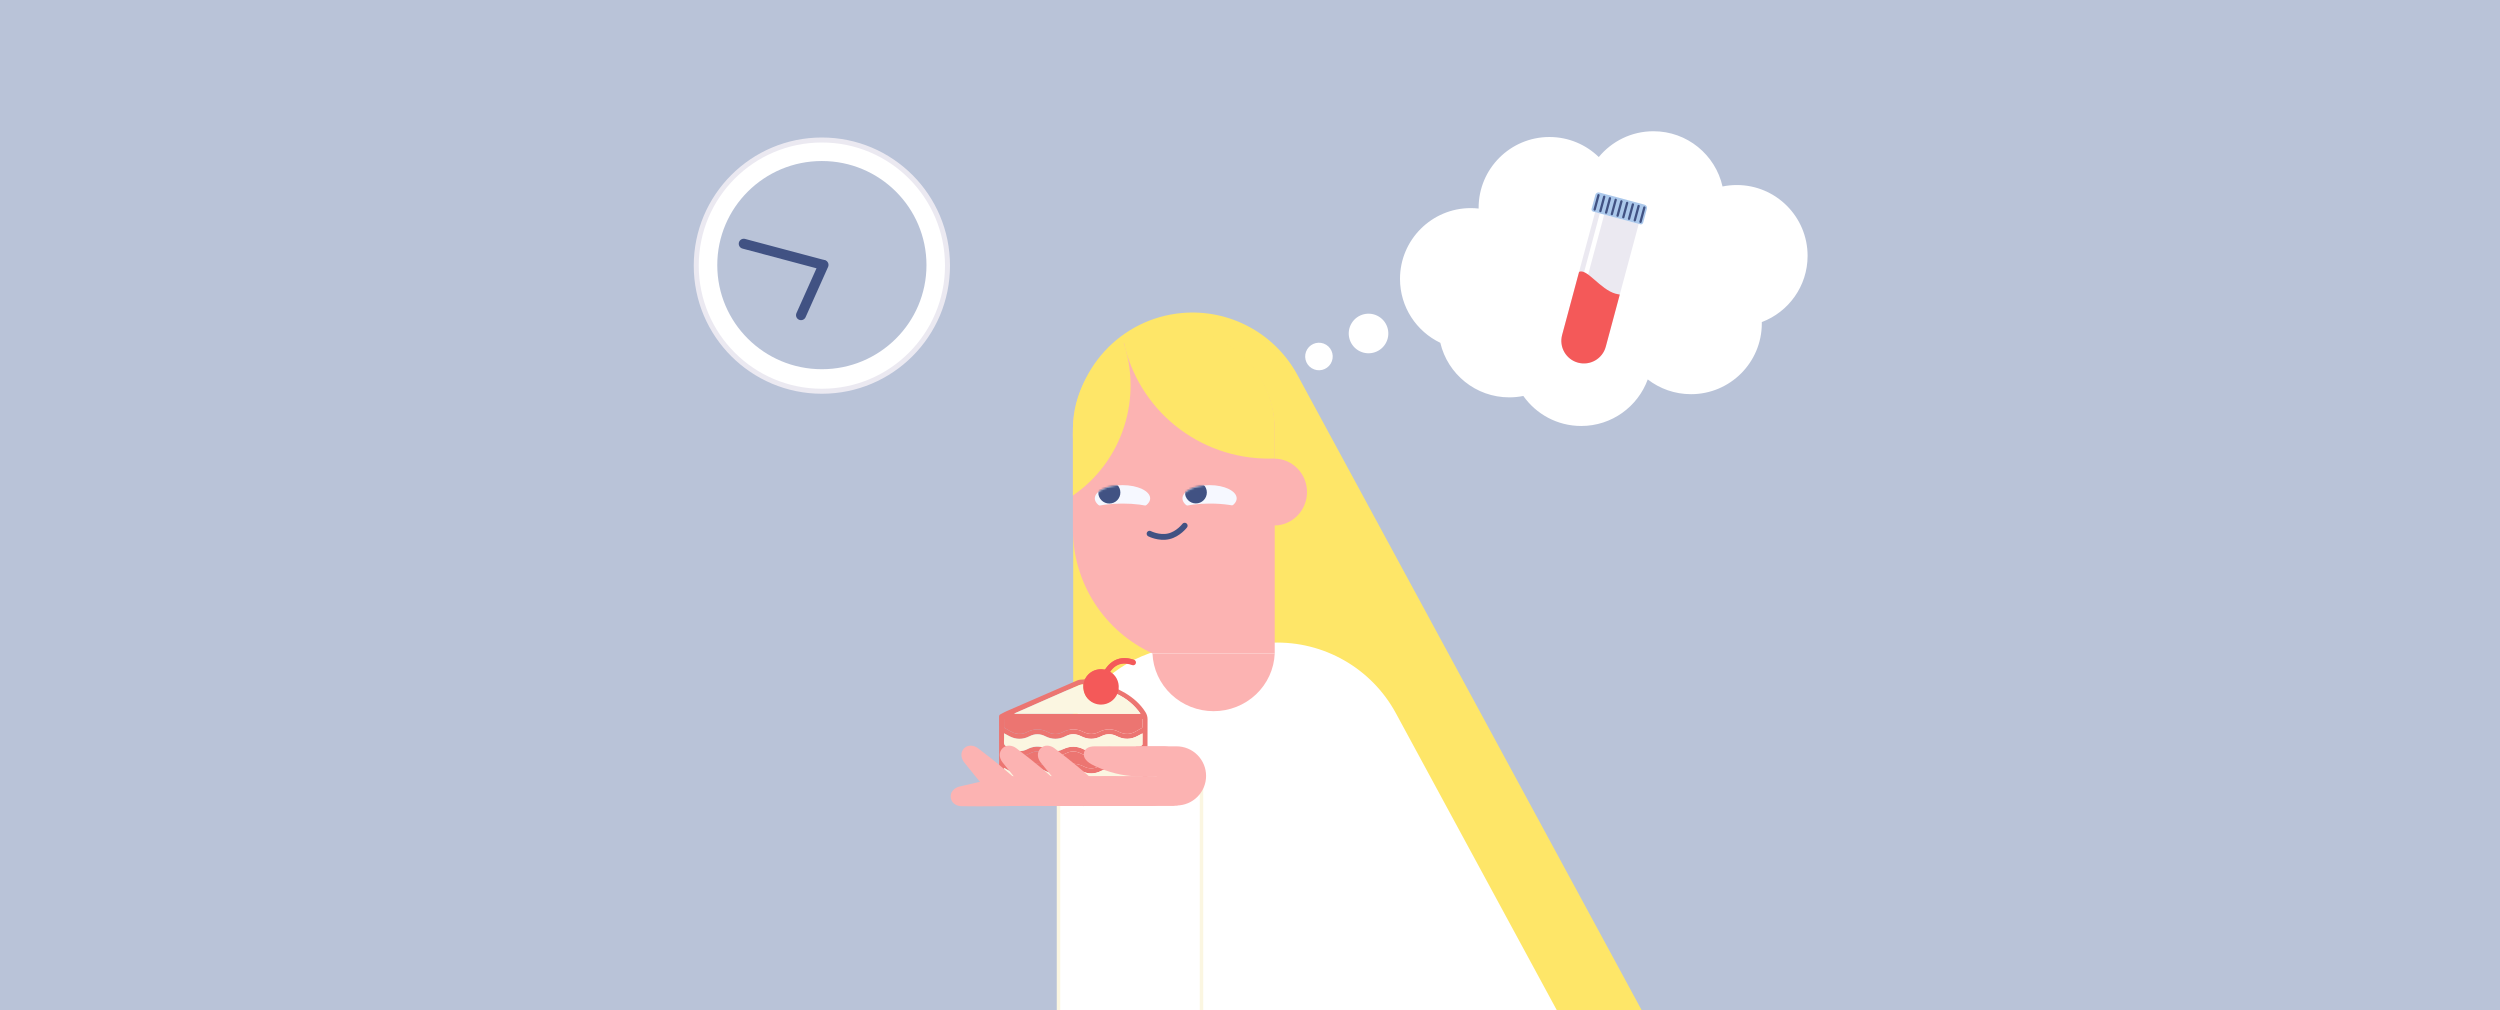 <?xml version="1.0" encoding="UTF-8"?>
<svg xmlns="http://www.w3.org/2000/svg" width="1200" height="485" viewBox="0 0 1200 485" fill="none">
  <rect x="0" y="0" width="1200" height="485" fill="#333333" stroke="none"/>
  <g clip-path="url(#clip0_1847_157)">
    <rect width="1200" height="485" fill="#B9C3D8"></rect>
    <path d="M801.352 509.531L622.777 180.007C611.887 159.91 590.09 148.212 567.323 150.245V150.245C537.78 152.883 515.137 177.637 515.137 207.298L515.137 500.605L801.352 509.531Z" fill="#FEE668"></path>
    <path d="M800.312 582.766L670.037 342.367C658.31 320.727 635.339 307.597 610.741 308.474L571.258 309.882C526.683 311.471 496.997 356.562 513.155 398.136L582.274 575.979L800.312 582.766Z" fill="white"></path>
    <path d="M576.719 376.998V508.964C576.719 527.919 561.352 543.286 542.397 543.286C523.442 543.286 508.076 527.919 508.076 508.964V376.998H576.719Z" fill="white" stroke="#FBF6E1" stroke-width="1.661"></path>
    <path d="M572.562 266.073C540.766 266.073 514.99 240.422 514.99 208.779C514.99 177.136 540.766 151.484 572.562 151.484C604.357 151.484 630.133 177.136 630.133 208.779C630.133 240.422 604.357 266.073 572.562 266.073Z" fill="#FEE668"></path>
    <path d="M514.992 206.591V254.08C514.993 266.642 518.602 278.938 525.391 289.505C532.181 300.072 541.863 308.463 553.284 313.678H611.867L611.867 206.591C611.867 193.737 606.764 181.41 597.679 172.32C588.595 163.231 576.274 158.125 563.426 158.125C550.58 158.127 538.261 163.234 529.178 172.323C520.095 181.412 514.992 193.738 514.992 206.591Z" fill="#FCB3B2"></path>
    <path d="M580.591 245.591C587.776 245.591 593.6 242.741 593.6 239.225C593.6 235.71 587.776 232.859 580.591 232.859C573.406 232.859 567.582 235.71 567.582 239.225C567.582 242.741 573.406 245.591 580.591 245.591Z" fill="#F6F8FF"></path>
    <mask id="mask0_1847_157" style="mask-type:alpha" maskUnits="userSpaceOnUse" x="567" y="232" width="27" height="14">
      <path d="M580.595 245.591C587.779 245.591 593.604 242.741 593.604 239.225C593.604 235.71 587.779 232.859 580.595 232.859C573.41 232.859 567.586 235.71 567.586 239.225C567.586 242.741 573.41 245.591 580.595 245.591Z" fill="#EBE9F1"></path>
    </mask>
    <g mask="url(#mask0_1847_157)">
      <path d="M574.028 241.651C576.933 241.651 579.287 239.296 579.287 236.392C579.287 233.487 576.933 231.133 574.028 231.133C571.124 231.133 568.77 233.487 568.77 236.392C568.77 239.296 571.124 241.651 574.028 241.651Z" fill="#415283"></path>
    </g>
    <path d="M538.79 245.591C546.127 245.591 552.075 242.741 552.075 239.225C552.075 235.71 546.127 232.859 538.79 232.859C531.452 232.859 525.504 235.71 525.504 239.225C525.504 242.741 531.452 245.591 538.79 245.591Z" fill="#F6F8FF"></path>
    <mask id="mask1_1847_157" style="mask-type:alpha" maskUnits="userSpaceOnUse" x="525" y="232" width="28" height="14">
      <path d="M538.793 245.591C546.131 245.591 552.079 242.741 552.079 239.225C552.079 235.71 546.131 232.859 538.793 232.859C531.456 232.859 525.508 235.71 525.508 239.225C525.508 242.741 531.456 245.591 538.793 245.591Z" fill="#EBE9F1"></path>
    </mask>
    <g mask="url(#mask1_1847_157)">
      <path d="M537.686 237.408C538.24 234.532 536.356 231.751 533.479 231.197C530.601 230.644 527.819 232.526 527.265 235.402C526.711 238.278 528.594 241.058 531.472 241.612C534.35 242.166 537.132 240.283 537.686 237.408Z" fill="#415283"></path>
    </g>
    <path d="M538.793 254.443C550.411 254.443 559.829 251.593 559.829 248.077C559.829 244.561 550.411 241.711 538.793 241.711C527.176 241.711 517.758 244.561 517.758 248.077C517.758 251.593 527.176 254.443 538.793 254.443Z" fill="#FCB3B2"></path>
    <path d="M580.799 241.711C569.198 241.711 559.828 244.584 559.828 248.077C559.828 251.57 569.254 254.443 580.799 254.443C587.269 254.443 593.069 253.542 596.917 252.133V243.964C593.069 242.612 587.269 241.711 580.799 241.711Z" fill="#FCB3B2"></path>
    <path d="M611.587 252.24C602.873 252.24 595.81 245.052 595.81 236.186C595.81 227.32 602.873 220.133 611.587 220.133C620.3 220.133 627.363 227.32 627.363 236.186C627.363 245.052 620.3 252.24 611.587 252.24Z" fill="#FCB3B2"></path>
    <path d="M563.279 157.578C569.66 157.578 575.978 158.83 581.873 161.263C587.768 163.695 593.124 167.26 597.636 171.755C602.148 176.249 605.727 181.585 608.169 187.458C610.61 193.33 611.867 199.624 611.867 205.98V220.076C610.887 220.111 609.9 220.132 608.913 220.132C592.595 220.132 576.774 214.538 564.107 204.29C551.439 194.043 542.698 179.765 539.35 163.855C546.644 159.729 554.891 157.565 563.279 157.578V157.578Z" fill="#FEE668"></path>
    <path d="M539.066 163.664C543.715 176.991 543.873 191.511 539.515 204.94C535.157 218.368 526.531 229.943 514.993 237.842V205.866C514.992 197.3 517.218 188.885 521.445 181.474C525.672 174.063 531.751 167.919 539.066 163.664Z" fill="#FEE668"></path>
    <path d="M553.189 313.688C553.498 321.131 556.725 328.168 562.193 333.326C567.661 338.485 574.948 341.366 582.528 341.366C590.108 341.366 597.395 338.485 602.863 333.326C608.331 328.168 611.558 321.131 611.867 313.688" fill="#FCB3B2"></path>
    <path d="M551.799 256.183C551.799 256.183 556.298 258.508 560.948 257.443C565.598 256.379 568.645 252.328 568.645 252.328" stroke="#415283" stroke-width="2.802" stroke-miterlimit="10" stroke-linecap="round"></path>
    <g clip-path="url(#clip1_1847_157)">
      <path d="M532.589 322.562C534.792 319.083 538.282 317.736 541.98 318.581C542.369 318.669 542.75 318.796 543.137 318.895C543.982 319.11 544.621 318.79 544.819 318.059C545.002 317.389 544.613 316.808 543.799 316.539C538.603 314.829 533.953 316.404 530.676 321.015C530.387 321.423 530.118 321.541 529.636 321.451C527.943 321.14 526.196 321.372 524.644 322.114C523.091 322.856 521.812 324.07 520.989 325.583C520.709 326.098 520.415 326.135 519.898 326.157C518.972 326.195 517.974 326.223 517.146 326.579C505.763 331.489 494.395 336.434 483.042 341.415C482.052 341.847 481.113 342.394 480.155 342.898C479.721 343.121 479.549 343.475 479.549 343.992C479.563 353.804 479.567 363.614 479.562 373.424C479.562 375.613 481.067 377.119 483.248 377.119C504.524 377.123 525.801 377.123 547.079 377.119C549.26 377.119 550.737 375.645 550.77 373.423C550.799 371.465 550.782 369.508 550.784 367.55C550.792 360.145 550.777 352.739 550.827 345.335C550.847 344.085 550.494 342.859 549.814 341.811C547.372 337.931 544.027 335.012 540.139 332.677C539.092 332.048 537.977 331.533 536.905 330.936C536.722 330.834 536.499 330.572 536.507 330.394C536.662 327.069 535.334 324.503 532.617 322.625C532.604 322.613 532.6 322.583 532.589 322.562ZM547.463 342.632H486.79C487.011 342.441 487.261 342.287 487.532 342.179C495.197 338.806 502.863 335.434 510.529 332.064C513.049 330.959 515.581 329.879 518.123 328.825C518.674 328.602 519.305 328.563 519.934 328.432C519.999 333.089 521.695 336.079 525.175 337.299C529.895 338.954 533.41 337.207 535.896 333.021C540.625 335.161 544.449 338.326 547.463 342.632ZM481.945 345.112H548.402C548.402 346.443 548.416 347.734 548.383 349.021C548.383 349.191 548.16 349.409 547.983 349.509C547.006 350.078 546.013 350.615 545.026 351.165C542.416 352.617 539.789 352.645 537.13 351.292C533.945 349.67 530.754 349.688 527.574 351.312C525.071 352.59 522.561 352.626 520.054 351.345C516.773 349.67 513.509 349.692 510.239 351.368C507.856 352.587 505.416 352.649 503.045 351.425C499.613 349.653 496.255 349.669 492.845 351.458C491.206 352.319 489.439 352.493 487.627 352.077C485.611 351.613 483.99 350.335 482.186 349.431C482.123 349.388 482.07 349.33 482.032 349.264C481.993 349.198 481.97 349.123 481.963 349.047C481.939 347.757 481.945 346.464 481.945 345.112ZM548.4 352.021C548.4 353.87 548.413 355.606 548.383 357.34C548.383 357.509 548.153 357.73 547.975 357.829C546.847 358.463 545.718 359.098 544.562 359.677C542.247 360.834 539.857 360.927 537.559 359.747C534.084 357.96 530.696 357.942 527.224 359.732C524.973 360.893 522.604 360.899 520.354 359.744C516.882 357.957 513.487 357.95 510.015 359.731C507.683 360.928 505.295 360.816 502.948 359.667C502.469 359.415 501.976 359.191 501.472 358.996C498.638 357.996 495.882 358.184 493.202 359.562C490.546 360.934 487.916 360.892 485.31 359.438C484.651 359.071 484.022 358.628 483.325 358.363C482.193 357.933 481.8 357.223 481.915 356.011C482.039 354.717 481.943 353.402 481.943 351.991C482.886 352.5 483.702 352.956 484.532 353.388C487.729 355.056 490.942 355.047 494.146 353.418C496.678 352.13 499.196 352.11 501.73 353.397C504.959 355.035 508.188 355.035 511.417 353.397C513.924 352.12 516.431 352.12 518.937 353.397C522.165 355.04 525.394 355.038 528.623 353.39C531.102 352.125 533.597 352.108 536.079 353.371C539.464 355.093 542.818 355.044 546.141 353.223C546.857 352.831 547.582 352.455 548.4 352.021ZM548.4 360.344C548.4 362.156 548.412 363.847 548.383 365.538C548.383 365.709 548.17 365.941 547.996 366.037C546.825 366.691 545.653 367.351 544.451 367.943C542.148 369.076 539.781 369.113 537.51 367.943C534.052 366.169 530.685 366.167 527.237 367.943C524.958 369.116 522.577 369.105 520.301 367.943C516.849 366.173 513.469 366.177 510.023 367.952C507.768 369.113 505.398 369.124 503.152 367.965C499.675 366.179 496.285 366.172 492.811 367.955C490.505 369.139 488.126 369.061 485.808 367.913C484.628 367.328 483.486 366.663 482.338 366.014C482.176 365.923 481.965 365.724 481.963 365.568C481.936 363.857 481.946 362.145 481.946 360.305C482.565 360.64 483.084 360.906 483.58 361.199C487.163 363.341 490.773 363.516 494.525 361.563C496.789 360.383 499.185 360.421 501.463 361.591C504.887 363.347 508.243 363.354 511.671 361.591C513.942 360.421 516.335 360.396 518.611 361.565C522.059 363.336 525.426 363.366 528.883 361.583C531.126 360.427 533.505 360.383 535.755 361.545C539.436 363.444 543.017 363.385 546.584 361.297C547.143 360.974 547.731 360.695 548.402 360.344H548.4ZM481.948 368.571C482.583 368.927 483.121 369.207 483.637 369.522C487.166 371.683 490.744 371.822 494.441 369.916C496.768 368.718 499.185 368.735 501.509 369.929C504.887 371.663 508.211 371.674 511.589 369.947C513.969 368.729 516.406 368.739 518.785 369.96C522.112 371.667 525.405 371.672 528.734 369.971C531.166 368.728 533.623 368.756 536.059 369.995C539.547 371.768 542.984 371.674 546.369 369.713C547.012 369.341 547.657 368.975 548.402 368.547C548.402 370.096 548.402 371.505 548.402 372.913C548.402 374.46 548.099 374.759 546.535 374.759H483.834C483.573 374.766 483.313 374.759 483.053 374.738C482.368 374.664 481.96 374.271 481.95 373.591C481.933 371.965 481.949 370.338 481.949 368.571H481.948ZM528.217 335.547C527.046 335.546 525.902 335.197 524.93 334.545C523.957 333.893 523.199 332.967 522.752 331.884C522.304 330.801 522.188 329.609 522.417 328.46C522.646 327.31 523.21 326.254 524.038 325.426C524.866 324.597 525.921 324.033 527.069 323.805C528.217 323.576 529.407 323.694 530.488 324.143C531.57 324.591 532.494 325.351 533.145 326.325C533.795 327.3 534.142 328.446 534.142 329.618C534.137 331.19 533.512 332.695 532.402 333.806C531.291 334.917 529.787 335.543 528.218 335.547H528.217Z" fill="#EC7571"></path>
      <path d="M530.223 324.445C532.116 320.436 536.014 315.201 543.922 317.986" stroke="#F45959" stroke-width="2.673" stroke-linecap="round"></path>
      <path d="M547.461 342.629C544.45 338.322 540.623 335.157 535.896 333.019C533.41 337.204 529.896 338.952 525.176 337.297C521.694 336.076 519.999 333.087 519.934 328.43C519.305 328.56 518.675 328.596 518.124 328.823C515.58 329.872 513.048 330.951 510.53 332.062C502.86 335.425 495.195 338.797 487.533 342.176C487.262 342.285 487.011 342.438 486.791 342.63L547.461 342.629Z" fill="#FBF6E1"></path>
      <path d="M481.947 345.109C481.947 346.461 481.94 347.754 481.957 349.046C481.964 349.123 481.987 349.197 482.025 349.263C482.064 349.33 482.117 349.387 482.18 349.43C483.983 350.334 485.605 351.612 487.62 352.076C489.433 352.493 491.199 352.318 492.839 351.457C496.248 349.67 499.607 349.653 503.038 351.424C505.409 352.652 507.85 352.586 510.233 351.367C513.507 349.692 516.77 349.667 520.048 351.344C522.555 352.625 525.067 352.59 527.568 351.311C530.748 349.687 533.939 349.669 537.124 351.291C539.783 352.644 542.409 352.618 545.019 351.165C546.006 350.614 547 350.077 547.977 349.508C548.152 349.408 548.372 349.19 548.376 349.02C548.41 347.73 548.395 346.439 548.395 345.112L481.947 345.109Z" fill="#EC7571"></path>
      <path d="M548.4 352.023C547.58 352.458 546.856 352.833 546.14 353.224C542.811 355.042 539.457 355.092 536.078 353.373C533.596 352.109 531.102 352.126 528.622 353.392C525.392 355.039 522.164 355.041 518.936 353.398C516.428 352.121 513.922 352.121 511.417 353.398C508.188 355.042 504.959 355.042 501.729 353.398C499.195 352.112 496.678 352.132 494.145 353.419C490.942 355.049 487.729 355.058 484.531 353.389C483.701 352.957 482.885 352.501 481.943 351.992C481.943 353.404 482.038 354.718 481.915 356.013C481.803 357.224 482.192 357.935 483.324 358.365C484.021 358.629 484.651 359.073 485.31 359.439C487.919 360.888 490.549 360.929 493.201 359.563C495.878 358.18 498.635 357.992 501.471 358.998C501.976 359.193 502.468 359.416 502.947 359.668C505.295 360.817 507.683 360.93 510.015 359.733C513.487 357.946 516.882 357.961 520.353 359.745C522.603 360.901 524.972 360.894 527.224 359.734C530.696 357.947 534.084 357.963 537.558 359.748C539.857 360.929 542.242 360.835 544.561 359.678C545.718 359.099 546.846 358.464 547.975 357.831C548.152 357.731 548.379 357.51 548.382 357.342C548.412 355.608 548.4 353.873 548.4 352.023Z" fill="#FBF6E1"></path>
      <path d="M548.4 360.347C547.731 360.698 547.142 360.977 546.583 361.304C543.014 363.393 539.44 363.454 535.755 361.552C533.504 360.391 531.125 360.435 528.883 361.59C525.425 363.377 522.059 363.343 518.611 361.572C516.334 360.403 513.942 360.429 511.671 361.598C508.243 363.362 504.887 363.356 501.463 361.598C499.184 360.429 496.789 360.391 494.525 361.57C490.773 363.523 487.164 363.348 483.58 361.206C483.084 360.91 482.565 360.648 481.946 360.312C481.946 362.152 481.936 363.864 481.963 365.575C481.963 365.728 482.176 365.927 482.338 366.022C483.485 366.669 484.627 367.334 485.807 367.92C488.124 369.068 490.505 369.149 492.81 367.963C496.285 366.176 499.675 366.181 503.151 367.973C505.398 369.131 507.768 369.121 510.023 367.959C513.469 366.185 516.848 366.18 520.3 367.95C522.577 369.117 524.958 369.128 527.236 367.95C530.685 366.175 534.056 366.176 537.509 367.95C539.781 369.117 542.148 369.079 544.451 367.95C545.653 367.358 546.824 366.698 547.995 366.044C548.169 365.948 548.38 365.717 548.382 365.545C548.411 363.849 548.4 362.159 548.4 360.347Z" fill="#EC7571"></path>
      <path d="M481.948 368.573C481.948 370.339 481.933 371.967 481.955 373.598C481.965 374.278 482.373 374.671 483.058 374.745C483.318 374.766 483.578 374.773 483.839 374.766H546.535C548.097 374.766 548.402 374.467 548.402 372.92C548.402 371.512 548.402 370.104 548.402 368.555C547.657 368.982 547.013 369.349 546.37 369.721C542.984 371.681 539.547 371.775 536.059 370.002C533.624 368.764 531.167 368.736 528.735 369.979C525.406 371.679 522.113 371.674 518.786 369.967C516.407 368.747 513.97 368.739 511.59 369.954C508.211 371.682 504.888 371.671 501.51 369.936C499.185 368.742 496.768 368.726 494.442 369.924C490.745 371.829 487.167 371.691 483.638 369.53C483.117 369.209 482.584 368.929 481.948 368.573Z" fill="#FBF6E1"></path>
      <path d="M528.516 338.209C530.198 338.203 531.84 337.699 533.236 336.76C534.632 335.821 535.718 334.489 536.357 332.933C536.997 331.378 537.161 329.667 536.829 328.018C536.496 326.369 535.683 324.855 534.491 323.668C533.3 322.481 531.783 321.674 530.132 321.348C528.482 321.023 526.772 321.194 525.219 321.839C523.666 322.485 522.338 323.576 521.405 324.975C520.472 326.375 519.974 328.019 519.974 329.702C519.973 330.822 520.193 331.932 520.623 332.967C521.052 334.002 521.681 334.941 522.475 335.732C523.269 336.523 524.211 337.149 525.248 337.574C526.285 337.999 527.395 338.215 528.516 338.209Z" fill="#F45959"></path>
    </g>
    <path d="M462.785 365.898C461.154 363.849 460.927 361.048 462.775 359.193C464.623 357.339 467.392 357.603 469.482 359.185C478.827 366.257 484.356 371.092 488.271 374.579C491.21 377.183 491.287 382.084 488.51 384.866C485.733 387.648 480.704 387.603 478.173 384.598C474.809 380.603 470.064 375.048 462.785 365.898Z" fill="#FCB3B2"></path>
    <path d="M461.536 386.971C458.919 386.938 456.603 385.344 456.337 382.74C456.07 380.137 458.027 378.157 460.569 377.538C471.949 374.775 479.202 373.543 484.377 372.715C488.255 372.093 492.097 375.124 492.498 379.032C492.899 382.941 489.682 386.812 485.759 386.874C480.542 386.958 473.216 387.125 461.536 386.971Z" fill="#FCB3B2"></path>
    <path d="M476.254 379.772C476.253 378.838 476.435 377.913 476.792 377.05C477.148 376.186 477.671 375.402 478.331 374.741C478.991 374.079 479.775 373.555 480.637 373.197C481.5 372.839 482.425 372.654 483.359 372.653L483.366 372.638L516.667 372.598L516.66 372.613C517.6 372.601 518.534 372.776 519.407 373.127C520.28 373.479 521.074 374 521.744 374.66C522.414 375.321 522.946 376.108 523.31 376.975C523.674 377.843 523.862 378.774 523.863 379.715C523.864 380.656 523.679 381.588 523.318 382.456C522.956 383.325 522.426 384.113 521.758 384.776C521.09 385.438 520.297 385.961 519.425 386.315C518.554 386.669 517.62 386.846 516.68 386.837L483.379 386.871C481.493 386.873 479.683 386.127 478.347 384.796C477.011 383.465 476.258 381.658 476.254 379.772Z" fill="#FCB3B2"></path>
    <path d="M481.192 365.902C479.563 363.854 479.333 361.052 481.184 359.199C483.035 357.345 485.802 357.608 487.889 359.189C497.234 366.262 502.764 371.1 506.68 374.585C509.617 377.187 509.694 382.088 506.919 384.871C504.145 387.654 499.113 387.608 496.581 384.606C493.215 380.61 488.454 375.054 481.192 365.902Z" fill="#FCB3B2"></path>
    <path d="M494.661 379.78C494.66 378.845 494.843 377.92 495.199 377.057C495.555 376.193 496.078 375.408 496.738 374.747C497.398 374.086 498.181 373.561 499.044 373.202C499.906 372.843 500.831 372.658 501.765 372.657L535.066 372.598L535.059 372.614C536.945 372.611 538.755 373.359 540.09 374.691C541.426 376.023 542.177 377.832 542.179 379.718C542.181 381.604 541.434 383.414 540.102 384.75C538.769 386.085 536.961 386.836 535.075 386.839L501.776 386.88C499.892 386.88 498.084 386.132 496.751 384.801C495.417 383.47 494.665 381.664 494.661 379.78Z" fill="#FCB3B2"></path>
    <path d="M499.488 365.907C497.859 363.859 497.629 361.057 499.48 359.204C501.331 357.35 504.098 357.613 506.185 359.194C515.531 366.264 521.061 371.102 524.976 374.59C527.913 377.192 527.99 382.093 525.215 384.876C522.441 387.659 517.403 387.626 514.882 384.601C511.512 380.612 506.759 375.054 499.488 365.907Z" fill="#FCB3B2"></path>
    <path d="M512.958 379.781C512.956 377.895 513.703 376.086 515.035 374.75C516.367 373.415 518.175 372.664 520.06 372.661L520.068 372.646L553.366 372.605C555.254 372.604 557.064 373.353 558.4 374.688C559.735 376.022 560.485 377.832 560.486 379.72C560.487 381.607 559.738 383.418 558.403 384.753C557.069 386.089 555.259 386.839 553.371 386.84L520.073 386.881C518.188 386.883 516.379 386.136 515.045 384.804C513.711 383.473 512.96 381.666 512.958 379.781Z" fill="#FCB3B2"></path>
    <path d="M522.81 379.786C522.809 378.852 522.991 377.927 523.348 377.063C523.704 376.2 524.227 375.415 524.887 374.754C525.546 374.092 526.33 373.567 527.192 373.209C528.055 372.85 528.98 372.665 529.914 372.664L563.217 372.6L563.21 372.615C565.097 372.612 566.909 373.358 568.247 374.691C569.584 376.023 570.337 377.832 570.341 379.72C570.344 381.608 569.598 383.42 568.265 384.757C566.933 386.094 565.124 386.848 563.236 386.851L529.92 386.884C528.036 386.884 526.23 386.136 524.897 384.805C523.565 383.475 522.814 381.67 522.81 379.786Z" fill="#FCB3B2"></path>
    <path d="M525.571 358.228C537.963 358.23 539.293 358.239 546.088 358.235C546.187 358.235 546.288 358.239 546.391 358.246L546.42 358.244L558.875 358.242C560.761 358.243 562.57 358.993 563.903 360.327C565.237 361.661 565.986 363.469 565.986 365.356C565.986 369.284 562.802 372.708 558.861 372.703C558.861 372.703 546.321 372.715 545.999 372.691C538.345 372.351 532.409 370.83 525.562 367.699C523.18 366.61 520.229 364.806 520.229 362.188C520.228 359.57 522.207 358.229 525.571 358.228Z" fill="#FCB3B2"></path>
    <path d="M564.721 386.63C566.586 386.63 568.432 386.263 570.155 385.55C571.877 384.837 573.443 383.791 574.761 382.473C576.08 381.155 577.126 379.59 577.84 377.867C578.554 376.145 578.921 374.299 578.921 372.434C578.922 370.57 578.555 368.723 577.841 367.001C577.128 365.278 576.083 363.713 574.764 362.394C573.446 361.076 571.881 360.029 570.159 359.316C568.436 358.602 566.59 358.234 564.725 358.234L545.221 358.231L564.721 386.63Z" fill="#FCB3B2"></path>
    <circle cx="394.5" cy="127.5" r="60.299" fill="white" stroke="#EBE9F1" stroke-width="2.402"></circle>
    <ellipse cx="394.498" cy="127.258" rx="50.209" ry="49.969" fill="#B9C3D8"></ellipse>
    <path d="M395.282 127.151L384.492 151.273" stroke="#415283" stroke-width="4.805" stroke-linecap="round"></path>
    <path d="M394.716 127.041L375.858 122.021L357 117" stroke="#415283" stroke-width="4.805" stroke-linecap="round"></path>
    <path d="M758.982 204.469C747.502 204.469 737.352 198.776 731.2 190.06C729.014 190.501 726.752 190.733 724.436 190.733C708.353 190.733 694.88 179.561 691.354 164.554C679.908 159.087 671.999 147.404 671.999 133.873C671.999 115.105 687.214 99.891 705.981 99.891C707.254 99.891 708.509 99.963 709.745 100.1C709.744 99.981 709.74 99.863 709.74 99.744C709.74 80.977 724.955 65.763 743.723 65.763C752.937 65.763 761.293 69.432 767.414 75.387C773.647 67.821 783.087 62.996 793.654 62.996C809.856 62.996 823.407 74.335 826.811 89.509C829.024 89.056 831.316 88.817 833.663 88.817C852.431 88.817 867.645 104.032 867.645 122.8C867.645 137.344 858.508 149.752 845.661 154.602C845.665 154.81 845.668 155.018 845.668 155.228C845.668 173.995 830.453 189.209 811.686 189.209C803.865 189.209 796.662 186.565 790.919 182.125C786.167 195.161 773.662 204.469 758.982 204.469ZM664.984 165.061C662.229 169.527 656.375 170.914 651.908 168.159C647.442 165.404 646.055 159.55 648.81 155.084C651.565 150.618 657.419 149.23 661.886 151.985C666.352 154.74 667.739 160.594 664.984 165.061ZM638.721 174.588C636.804 177.695 632.732 178.66 629.625 176.743C626.518 174.827 625.552 170.755 627.469 167.647C629.385 164.54 633.458 163.576 636.565 165.492C639.672 167.409 640.637 171.481 638.721 174.588Z" fill="white"></path>
    <path d="M765.652 101.859L786.598 107.488L770.76 166.427C769.206 172.211 763.257 175.64 757.473 174.086V174.086C751.689 172.532 748.26 166.583 749.814 160.799L765.652 101.859Z" fill="#EBE9F1"></path>
    <path d="M769.117 102.164L755.303 153.72C754.545 156.55 754.439 159.515 754.993 162.392L755.932 167.265" stroke="white" stroke-width="2.178" stroke-linecap="round"></path>
    <path d="M757.958 130.503C761.681 128.617 768.162 139.008 775.548 140.993C776.204 141.169 776.852 141.3 777.489 141.396L770.763 166.427C769.208 172.211 763.26 175.639 757.476 174.085C751.692 172.531 748.263 166.582 749.817 160.798L757.958 130.503Z" fill="#F45959"></path>
    <path d="M788.721 106.906C788.562 107.497 787.954 107.848 787.363 107.689L764.736 101.608C764.145 101.45 763.794 100.842 763.953 100.251L765.761 93.523C765.988 92.679 766.856 92.178 767.701 92.405L789.411 98.239C790.255 98.466 790.756 99.335 790.529 100.179L788.721 106.906Z" fill="#ABC8EB"></path>
    <path d="M787.976 106.629C787.896 106.924 787.592 107.1 787.297 107.02V107.02C787.001 106.941 786.826 106.637 786.906 106.341L788.754 99.461C788.834 99.166 789.138 98.991 789.433 99.07V99.07C789.729 99.149 789.904 99.453 789.825 99.749L787.976 106.629Z" fill="#415283"></path>
    <path d="M785.226 105.895C785.146 106.19 784.842 106.365 784.547 106.286V106.286C784.251 106.206 784.076 105.903 784.156 105.607L786.004 98.727C786.084 98.431 786.388 98.256 786.683 98.336V98.336C786.979 98.415 787.154 98.719 787.075 99.014L785.226 105.895Z" fill="#415283"></path>
    <path d="M782.472 105.152C782.393 105.448 782.089 105.623 781.793 105.544V105.544C781.497 105.464 781.322 105.16 781.402 104.865L783.251 97.985C783.33 97.689 783.634 97.514 783.929 97.593V97.593C784.225 97.673 784.4 97.977 784.321 98.272L782.472 105.152Z" fill="#415283"></path>
    <path d="M779.722 104.41C779.643 104.706 779.339 104.881 779.043 104.802V104.802C778.747 104.722 778.572 104.418 778.652 104.123L780.501 97.243C780.58 96.947 780.884 96.772 781.179 96.851V96.851C781.475 96.931 781.65 97.235 781.571 97.53L779.722 104.41Z" fill="#415283"></path>
    <path d="M776.968 103.676C776.889 103.971 776.585 104.147 776.289 104.067V104.067C775.994 103.988 775.818 103.684 775.898 103.388L777.747 96.508C777.826 96.213 778.13 96.037 778.426 96.117V96.117C778.721 96.196 778.896 96.5 778.817 96.796L776.968 103.676Z" fill="#415283"></path>
    <path d="M774.218 102.934C774.139 103.229 773.835 103.404 773.539 103.325V103.325C773.244 103.246 773.068 102.942 773.148 102.646L774.997 95.766C775.076 95.47 775.38 95.295 775.676 95.375V95.375C775.971 95.454 776.146 95.758 776.067 96.054L774.218 102.934Z" fill="#415283"></path>
    <path d="M771.464 102.191C771.385 102.487 771.081 102.662 770.785 102.583V102.583C770.49 102.503 770.314 102.199 770.394 101.904L772.243 95.024C772.322 94.728 772.626 94.553 772.922 94.632V94.632C773.217 94.712 773.392 95.016 773.313 95.311L771.464 102.191Z" fill="#415283"></path>
    <path d="M768.714 101.457C768.635 101.753 768.331 101.928 768.035 101.848V101.848C767.74 101.769 767.564 101.465 767.644 101.169L769.493 94.289C769.572 93.994 769.876 93.819 770.172 93.898V93.898C770.467 93.978 770.642 94.281 770.563 94.577L768.714 101.457Z" fill="#415283"></path>
    <path d="M765.96 100.715C765.881 101.01 765.577 101.186 765.281 101.106V101.106C764.986 101.027 764.811 100.723 764.89 100.427L766.739 93.547C766.818 93.252 767.122 93.076 767.418 93.156V93.156C767.713 93.235 767.888 93.539 767.809 93.835L765.96 100.715Z" fill="#415283"></path>
  </g>
  <defs>
    <clipPath id="clip0_1847_157">
      <rect width="1200" height="485" fill="white"></rect>
    </clipPath>
    <clipPath id="clip1_1847_157">
      <rect width="71.279" height="61.255" fill="white" transform="matrix(-1 0 0 1 550.828 315.867)"></rect>
    </clipPath>
  </defs>
</svg>
